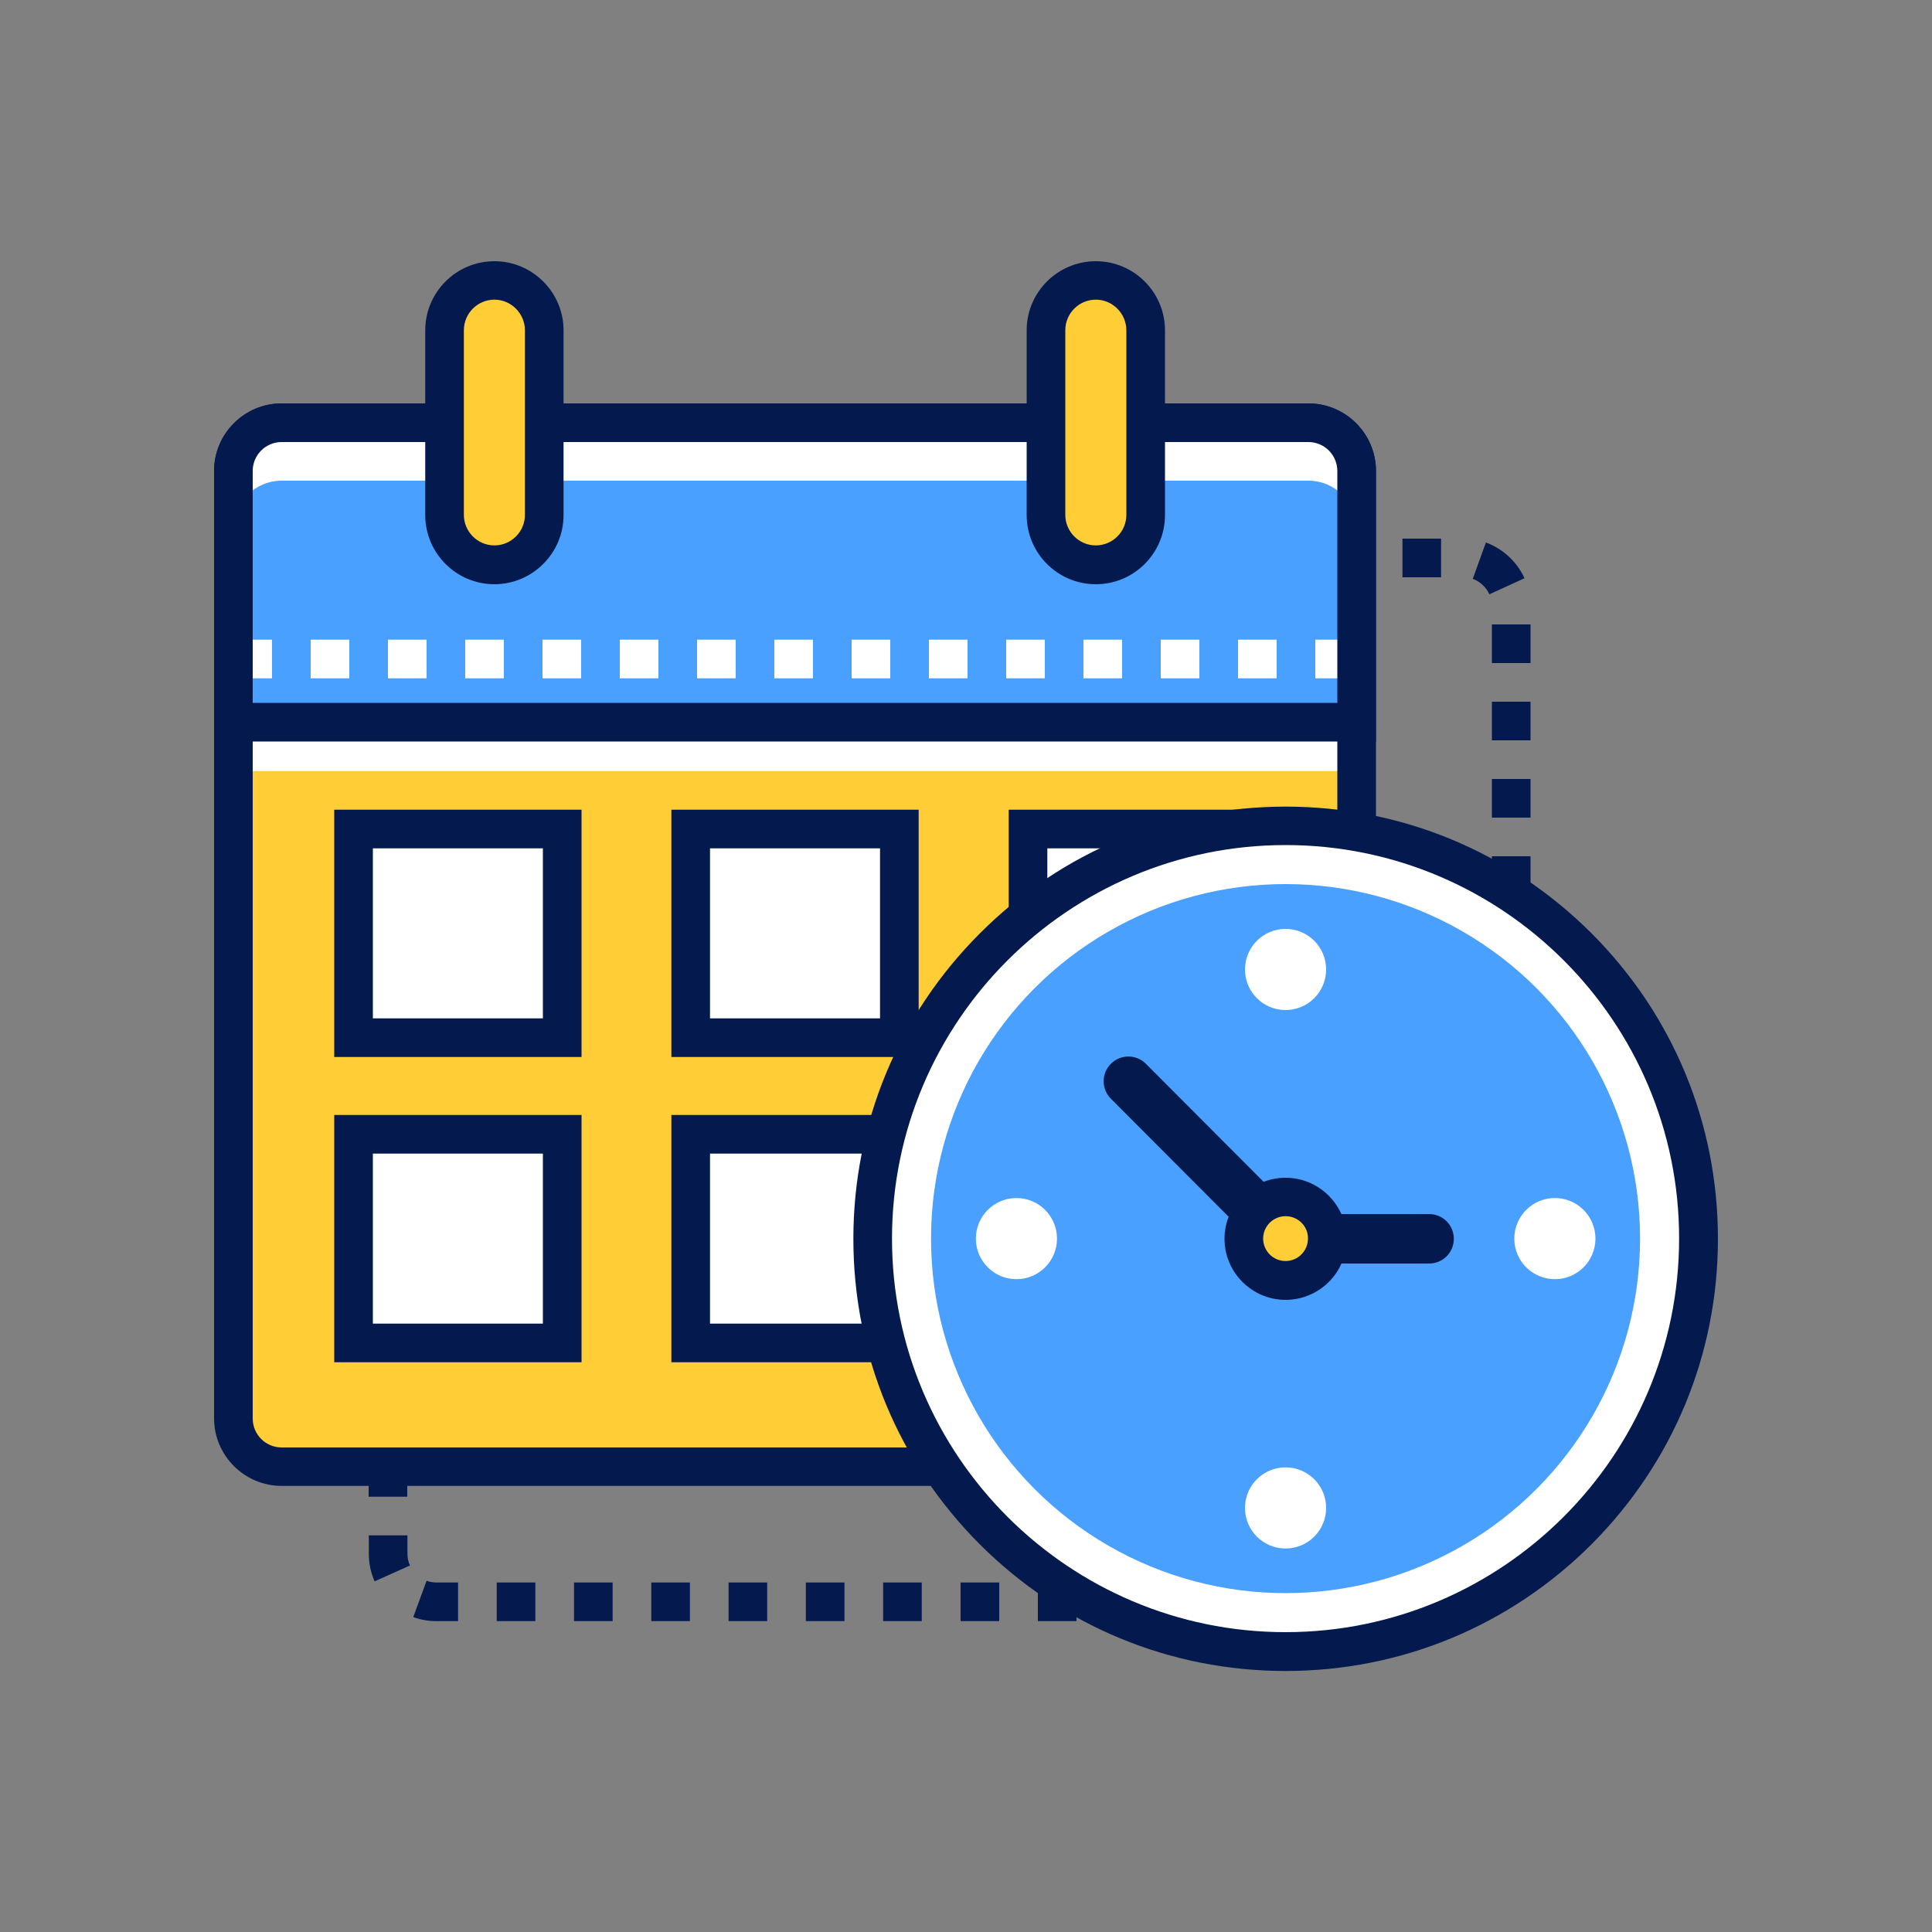 <svg xmlns="http://www.w3.org/2000/svg" viewBox="0 0 1000 1000" xml:space="preserve"><rect x="0" y="0" width="1000" height="1000" fill="#808080" stroke="none"/><switch><g><path fill="#041a4e" d="M757.3 839.1h-20.1v-20h20.1v20zm-40.1 0h-20v-20h20v20zm-40 0h-20v-20h20v20zm-40 0h-20v-20h20v20zm-40 0h-20v-20h20v20zm-40 0h-20v-20h20v20zm-40 0h-20v-20h20v20zm-40.1 0h-20v-20h20v20zm-40 0h-20v-20h20v20zm-40 0h-20v-20h20v20zm-40 0h-20v-20h20v20zm-40 0h-20v-20h20v20zm-40 0h-20v-20h20v20zm-40 0h-11.2c-4.1 0-8.2-.7-12-2.1l6.9-18.8c1.6.6 3.4.9 5.1.9h11.2v20zm545.3-10.7L768 814.6c2.7-2.8 4.2-6.5 4.2-10.4v-.8h20v.8c0 9.1-3.5 17.7-9.8 24.2zm-588.5-9.9c-2-4.5-3-9.3-3-14.3v-9.5h20v9.5c0 2.1.4 4.2 1.3 6.1l-18.3 8.2zm598.3-35.2h-20v-20h20v20zm-581.4-8.6h-20v-20h20v20zm581.4-31.4h-20v-20h20v20zm-581.4-8.6h-20v-20h20v20zm581.4-31.4h-20v-20h20v20zm-581.4-8.7h-20v-20h20v20zm581.4-31.3h-20v-20h20v20zm-581.4-8.7h-20v-20h20v20zm581.4-31.3h-20v-20h20v20zm-581.4-8.7h-20v-20h20v20zm581.4-31.3h-20v-20h20v20zm-581.4-8.7h-20v-20h20v20zm581.4-31.3h-20v-20h20v20zm-581.4-8.7h-20v-20h20v20zm581.4-31.3h-20v-20h20v20zm-581.4-8.7h-20v-20h20v20zm581.4-31.4h-20v-20h20v20zm-581.4-8.6h-20v-20h20v20zm581.4-31.4h-20v-20h20v20zm-581.4-8.6h-20v-20h20v20zm581.4-31.4h-20v-20h20v20zm-581.4-8.6h-20v-20h20v20zm581.4-31.4h-20v-20h20v20zm-581.4-8.6h-20v-20h20v20zm560.1-27c-1.7-3.7-4.8-6.6-8.6-8l6.8-18.8c8.8 3.2 16.1 10 20 18.5l-18.2 8.3zm-555.8-4.2-14.4-13.9c6.6-6.9 15.5-10.6 25.1-10.7v20c-4.1 0-7.9 1.6-10.7 4.6zm530.8-4.6h-20v-20h20v20zm-40 0h-20v-20h20v20zm-40 0h-20v-20h20v20zm-40 0h-20v-20h20v20zm-40 0h-20v-20h20v20zm-40 0h-20v-20h20v20zm-40 0h-20v-20h20v20zm-40.1 0h-20v-20h20v20zm-40 0h-20v-20h20v20zm-40 0h-20v-20h20v20zm-40 0h-20v-20h20v20zm-40 0h-20v-20h20v20zm-40 0h-20v-20h20v20z"/><path fill="#FFCD35" d="M677.2 759.1H145.8c-13.8 0-25-11.2-25-25V243.8c0-13.8 11.2-25 25-25h531.4c13.8 0 25 11.2 25 25v490.4c0 13.8-11.2 24.9-25 24.9z"/><path fill="#FFF" d="M120.8 373.8h581.4v25.3H120.8z"/><path fill="#041a4e" d="M677.2 769.1H145.8c-19.3 0-35-15.7-35-35V243.8c0-19.3 15.7-35 35-35h531.4c19.3 0 35 15.7 35 35v490.4c0 19.2-15.7 34.9-35 34.9zM145.8 228.8c-8.3 0-15 6.7-15 15v490.4c0 8.3 6.7 15 15 15h531.4c8.3 0 15-6.7 15-15V243.8c0-8.3-6.7-15-15-15H145.8z"/><path fill="#4aa0ff"  d="M702.2 373.8H120.8v-130c0-13.8 11.2-25 25-25h531.4c13.8 0 25 11.2 25 25v130z"/><path fill="#FFF" d="M677.2 218.8H145.8c-13.8 0-25 11.2-25 25v30c0-13.8 11.2-25 25-25h531.4c13.8 0 25 11.2 25 25v-30c0-13.8-11.2-25-25-25zM700.8 351.1h-20v-20h20v20zm-40 0h-20v-20h20v20zm-40 0h-20v-20h20v20zm-40 0h-20v-20h20v20zm-40 0h-20v-20h20v20zm-40 0h-20v-20h20v20zm-40 0h-20v-20h20v20zm-40 0h-20v-20h20v20zm-40 0h-20v-20h20v20zm-40 0h-20v-20h20v20zm-40 0h-20v-20h20v20zm-40 0h-20v-20h20v20zm-40 0h-20v-20h20v20zm-40 0h-20v-20h20v20zm-40 0h-20v-20h20v20z"/><path fill="#041a4e" d="M712.2 383.8H110.8v-140c0-19.3 15.7-35 35-35h531.4c19.3 0 35 15.7 35 35v140zm-581.4-20h561.4v-120c0-8.3-6.7-15-15-15H145.8c-8.3 0-15 6.7-15 15v120z"/><path fill="#FFCD35" d="M255.9 292.4c-14.3 0-25.8-11.6-25.8-25.8V171c0-14.3 11.6-25.8 25.8-25.8 14.3 0 25.8 11.6 25.8 25.8v95.6c0 14.3-11.6 25.8-25.8 25.8z"/><path fill="#041a4e" d="M255.9 302.4c-19.8 0-35.8-16.1-35.8-35.8V171c0-19.8 16.1-35.8 35.8-35.8s35.8 16.1 35.8 35.8v95.6c0 19.7-16.1 35.8-35.8 35.8zm0-147.3c-8.7 0-15.8 7.1-15.8 15.8v95.6c0 8.7 7.1 15.8 15.8 15.8 8.7 0 15.8-7.1 15.8-15.8V171c0-8.7-7.1-15.9-15.8-15.9z"/><path fill="#FFCD35" d="M567.2 292.4c-14.3 0-25.8-11.6-25.8-25.8V171c0-14.3 11.6-25.8 25.8-25.8 14.3 0 25.8 11.6 25.8 25.8v95.6c0 14.3-11.5 25.8-25.8 25.8z"/><path fill="#041a4e" d="M567.2 302.4c-19.8 0-35.8-16.1-35.8-35.8V171c0-19.8 16.1-35.8 35.8-35.8 19.8 0 35.8 16.1 35.8 35.8v95.6c0 19.7-16 35.8-35.8 35.8zm0-147.3c-8.7 0-15.8 7.1-15.8 15.8v95.6c0 8.7 7.1 15.8 15.8 15.8 8.7 0 15.8-7.1 15.8-15.8V171c0-8.7-7.1-15.9-15.8-15.9z"/><path fill="#FFF" d="M183 429.1h108v108H183zM357.5 429.1h108v108h-108zM532.1 429.1h108v108h-108z"/><g><path fill="#FFF" d="M183 587.1h108v108H183zM357.5 587.1h108v108h-108zM532.1 587.1h108v108h-108z"/></g><g><path fill="#041a4e" d="M301 547.1H173v-128h128v128zm-108-20h88v-88h-88v88zM475.5 547.1h-128v-128h128v128zm-108-20h88v-88h-88v88zM650.1 547.1h-128v-128h128v128zm-108-20h88v-88h-88v88z"/></g><g><path fill="#041a4e" d="M301 705.1H173v-128h128v128zm-108-20h88v-88h-88v88zM475.5 705.1h-128v-128h128v128zm-108-20h88v-88h-88v88zM650.1 705.1h-128v-128h128v128zm-108-20h88v-88h-88v88z"/></g><g><circle fill="#FFF" cx="665.4" cy="641.1" r="213.7"/><circle fill="#4aa0ff"  cx="665.4" cy="641.1" r="183.5"/><path fill="#041a4e" d="M665.4 864.9c-59.8 0-115.9-23.3-158.2-65.5-42.3-42.3-65.5-98.4-65.5-158.2s23.3-116 65.6-158.2c42.3-42.3 98.4-65.5 158.2-65.5s115.9 23.3 158.2 65.5c42.3 42.3 65.5 98.4 65.5 158.2s-23.3 115.9-65.5 158.2c-42.3 42.2-98.5 65.5-158.3 65.5zm0-427.5c-112.3 0-203.7 91.4-203.7 203.7 0 112.3 91.4 203.7 203.7 203.7 112.3 0 203.7-91.4 203.7-203.7.1-112.3-91.3-203.7-203.7-203.7z"/><circle fill="#FFF" cx="665.4" cy="501.8" r="21"/><circle fill="#FFF" cx="665.4" cy="780.5" r="21"/><circle fill="#FFF" cx="804.8" cy="641.1" r="21"/><circle fill="#FFF" cx="526.1" cy="641.1" r="21"/><path fill="#041a4e" d="m665.4 623.1-18.1 18.1-72.3-72.5c-5-5-5-13.1 0-18.1 5-5 13.1-5 18.1 0l72.3 72.5z"/><g><path fill="#041a4e" d="M678.2 653.9v-25.5h61.5c7.1 0 12.8 5.7 12.8 12.8 0 7.1-5.7 12.8-12.8 12.8h-61.5z"/></g><g><circle fill="#FFF" cx="665.4" cy="641.1" r="21.6"/><path fill="#041a4e" d="M665.4 663.3c-12.2 0-22.1-9.9-22.1-22.1 0-12.2 9.9-22.1 22.1-22.1 12.2 0 22.1 9.9 22.1 22.1.1 12.1-9.9 22.1-22.1 22.1zm0-43.3c-11.6 0-21.1 9.5-21.1 21.1s9.5 21.1 21.1 21.1c11.6 0 21.1-9.5 21.1-21.1s-9.4-21.1-21.1-21.1z"/><g><circle fill="#FFCD35" cx="665.4" cy="641.1" r="21.6"/><path fill="#041a4e" d="M665.4 672.8c-17.4 0-31.6-14.2-31.6-31.6 0-17.4 14.2-31.6 31.6-31.6s31.6 14.2 31.6 31.6c.1 17.4-14.1 31.6-31.6 31.6zm0-43.3c-6.4 0-11.6 5.2-11.6 11.6 0 6.4 5.2 11.6 11.6 11.6 6.4 0 11.6-5.2 11.6-11.6.1-6.4-5.1-11.6-11.6-11.6z"/></g></g></g></g></switch></svg>
